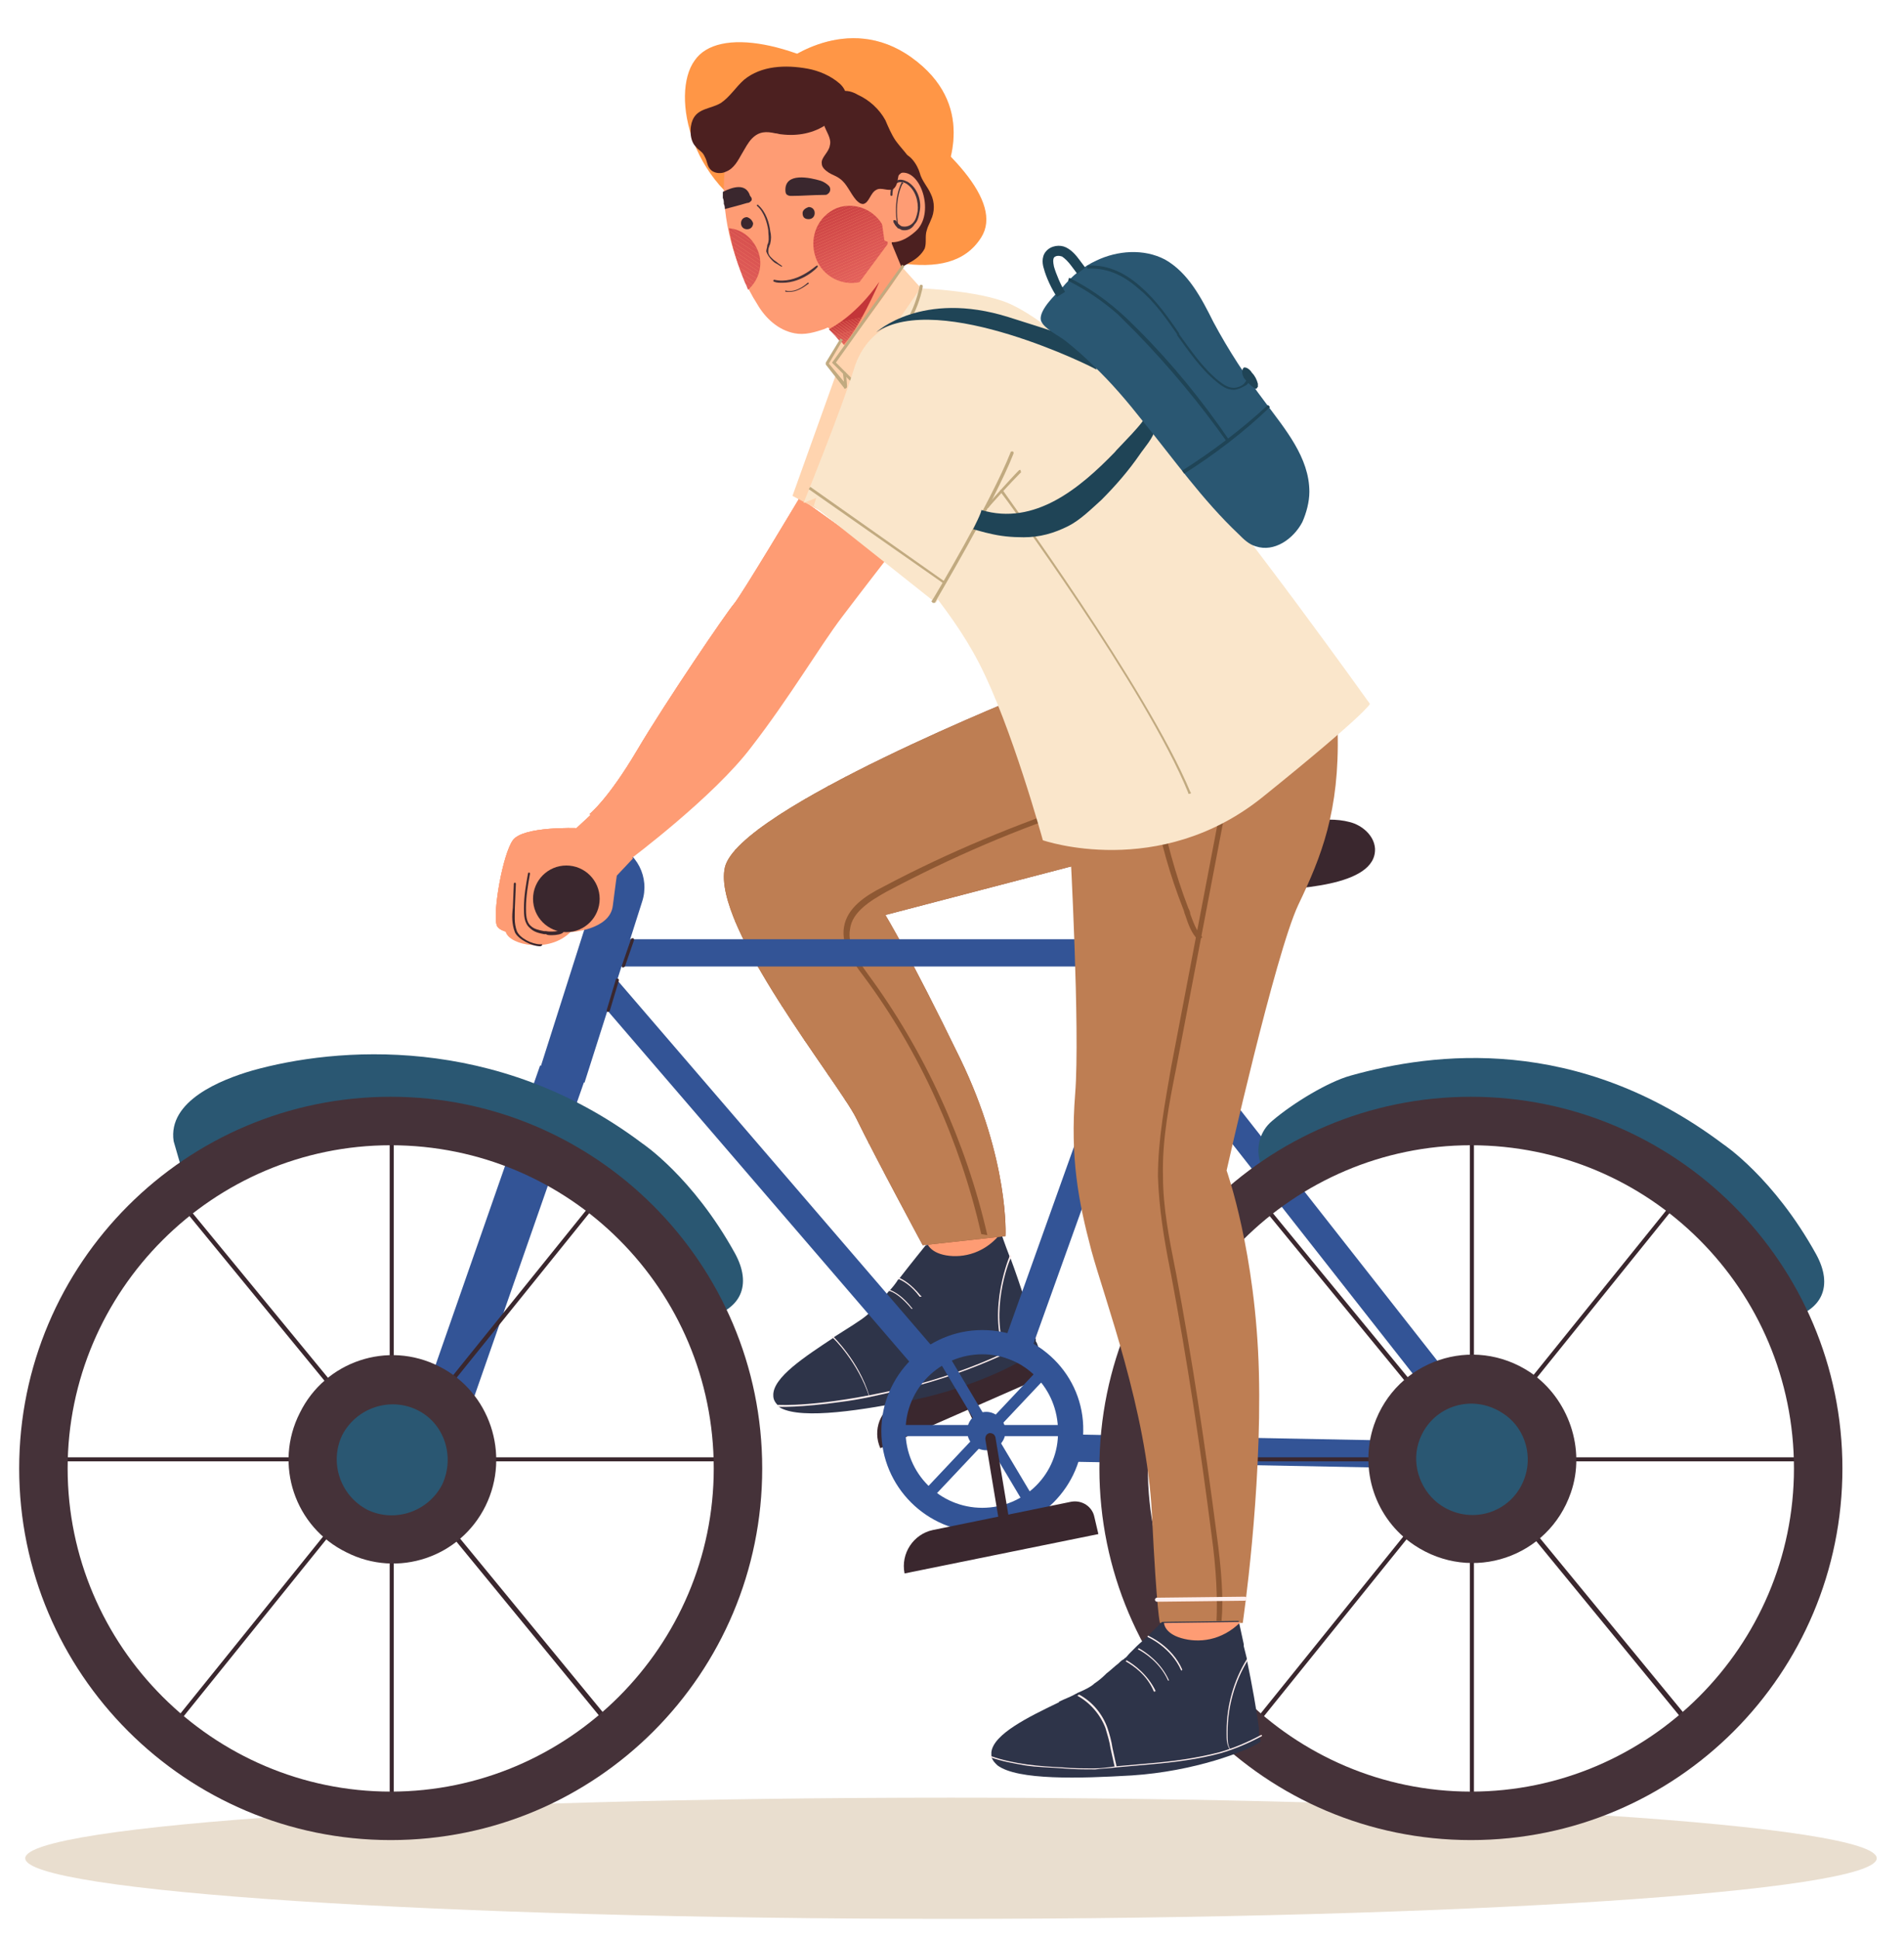 <?xml version="1.0" encoding="utf-8"?>
<!-- Generator: Adobe Illustrator 24.2.3, SVG Export Plug-In . SVG Version: 6.00 Build 0)  -->
<svg version="1.1" id="圖層_2" xmlns="http://www.w3.org/2000/svg" xmlns:xlink="http://www.w3.org/1999/xlink" x="0px" y="0px"
	 viewBox="0 0 188.6 192" style="enable-background:new 0 0 188.6 192;" xml:space="preserve">
<style type="text/css">
	.st0{fill:#E9DECF;}
	.st1{fill:#3A272E;}
	.st2{fill:#2E3449;}
	.st3{fill:#FE9C74;}
	.st4{fill:#FFEFEE;}
	.st5{clip-path:url(#SVGID_2_);fill:#B0602A;}
	.st6{clip-path:url(#SVGID_2_);fill:#AF5F2A;}
	.st7{clip-path:url(#SVGID_2_);fill:#AE5F2B;}
	.st8{clip-path:url(#SVGID_2_);fill:#AD5E2B;}
	.st9{clip-path:url(#SVGID_2_);fill:#AC5E2C;}
	.st10{clip-path:url(#SVGID_2_);fill:#AB5D2C;}
	.st11{clip-path:url(#SVGID_2_);fill:#AA5D2D;}
	.st12{clip-path:url(#SVGID_2_);fill:#A95C2D;}
	.st13{clip-path:url(#SVGID_2_);fill:#A85C2E;}
	.st14{clip-path:url(#SVGID_2_);fill:#A75B2E;}
	.st15{clip-path:url(#SVGID_2_);fill:#A65A2F;}
	.st16{clip-path:url(#SVGID_2_);fill:#A55A2F;}
	.st17{clip-path:url(#SVGID_2_);fill:#A45930;}
	.st18{clip-path:url(#SVGID_2_);fill:#A25930;}
	.st19{clip-path:url(#SVGID_2_);fill:#A15831;}
	.st20{clip-path:url(#SVGID_2_);fill:#A05831;}
	.st21{clip-path:url(#SVGID_2_);fill:#9F5732;}
	.st22{clip-path:url(#SVGID_2_);fill:#9E5632;}
	.st23{clip-path:url(#SVGID_2_);fill:#9D5633;}
	.st24{clip-path:url(#SVGID_2_);fill:#9C5533;}
	.st25{clip-path:url(#SVGID_2_);fill:#9B5534;}
	.st26{clip-path:url(#SVGID_2_);fill:#9A5434;}
	.st27{clip-path:url(#SVGID_2_);fill:#995435;}
	.st28{clip-path:url(#SVGID_2_);fill:#985335;}
	.st29{clip-path:url(#SVGID_2_);fill:#975336;}
	.st30{clip-path:url(#SVGID_2_);fill:#965236;}
	.st31{fill:#BE7E53;}
	.st32{fill:#8E5833;}
	.st33{fill:#335496;}
	.st34{fill:#2A5772;}
	.st35{fill:#453239;}
	.st36{fill:#FF9646;}
	.st37{opacity:0.36;}
	.st38{fill:#4C2020;}
	.st39{clip-path:url(#SVGID_4_);fill:#E76761;}
	.st40{clip-path:url(#SVGID_4_);fill:#E76760;}
	.st41{clip-path:url(#SVGID_4_);fill:#E6665F;}
	.st42{clip-path:url(#SVGID_4_);fill:#E6655F;}
	.st43{clip-path:url(#SVGID_4_);fill:#E5645E;}
	.st44{clip-path:url(#SVGID_4_);fill:#E4635D;}
	.st45{clip-path:url(#SVGID_4_);fill:#E4625D;}
	.st46{clip-path:url(#SVGID_4_);fill:#E3615C;}
	.st47{clip-path:url(#SVGID_4_);fill:#E2615B;}
	.st48{clip-path:url(#SVGID_4_);fill:#E2605A;}
	.st49{clip-path:url(#SVGID_4_);fill:#E15F5A;}
	.st50{clip-path:url(#SVGID_4_);fill:#E05E59;}
	.st51{clip-path:url(#SVGID_4_);fill:#DF5D58;}
	.st52{clip-path:url(#SVGID_4_);fill:#DF5C57;}
	.st53{clip-path:url(#SVGID_4_);fill:#DE5B56;}
	.st54{clip-path:url(#SVGID_4_);fill:#DD5955;}
	.st55{clip-path:url(#SVGID_4_);fill:#DC5855;}
	.st56{clip-path:url(#SVGID_4_);fill:#DC5754;}
	.st57{clip-path:url(#SVGID_4_);fill:#DB5653;}
	.st58{clip-path:url(#SVGID_4_);fill:#DA5552;}
	.st59{clip-path:url(#SVGID_4_);fill:#D95451;}
	.st60{clip-path:url(#SVGID_4_);fill:#D85350;}
	.st61{clip-path:url(#SVGID_4_);fill:#D7514F;}
	.st62{clip-path:url(#SVGID_4_);fill:#D7504E;}
	.st63{clip-path:url(#SVGID_4_);fill:#D64F4D;}
	.st64{clip-path:url(#SVGID_4_);fill:#D54E4C;}
	.st65{clip-path:url(#SVGID_4_);fill:#D44D4B;}
	.st66{clip-path:url(#SVGID_4_);fill:#D34B4A;}
	.st67{clip-path:url(#SVGID_4_);fill:#D24A49;}
	.st68{clip-path:url(#SVGID_4_);fill:#D14948;}
	.st69{clip-path:url(#SVGID_4_);fill:#D04747;}
	.st70{clip-path:url(#SVGID_4_);fill:#CF4646;}
	.st71{clip-path:url(#SVGID_4_);fill:#CE4545;}
	.st72{clip-path:url(#SVGID_4_);fill:#CD4344;}
	.st73{clip-path:url(#SVGID_4_);fill:#CC4242;}
	.st74{clip-path:url(#SVGID_4_);fill:#CB4141;}
	.st75{clip-path:url(#SVGID_4_);fill:#CA3F40;}
	.st76{clip-path:url(#SVGID_4_);fill:#C93E3F;}
	.st77{clip-path:url(#SVGID_4_);fill:#C83C3E;}
	.st78{clip-path:url(#SVGID_4_);fill:#C73B3D;}
	.st79{clip-path:url(#SVGID_4_);fill:#C6393C;}
	.st80{clip-path:url(#SVGID_4_);fill:#C5383A;}
	.st81{clip-path:url(#SVGID_6_);fill:#E3615C;}
	.st82{clip-path:url(#SVGID_6_);fill:#E2615B;}
	.st83{clip-path:url(#SVGID_6_);fill:#E2605A;}
	.st84{clip-path:url(#SVGID_6_);fill:#E15F5A;}
	.st85{clip-path:url(#SVGID_6_);fill:#E05E59;}
	.st86{clip-path:url(#SVGID_6_);fill:#DF5D58;}
	.st87{clip-path:url(#SVGID_6_);fill:#DF5C57;}
	.st88{clip-path:url(#SVGID_6_);fill:#DE5B56;}
	.st89{clip-path:url(#SVGID_6_);fill:#DD5955;}
	.st90{clip-path:url(#SVGID_6_);fill:#DC5855;}
	.st91{clip-path:url(#SVGID_6_);fill:#DC5754;}
	.st92{clip-path:url(#SVGID_6_);fill:#DB5653;}
	.st93{clip-path:url(#SVGID_6_);fill:#DA5552;}
	.st94{clip-path:url(#SVGID_6_);fill:#D95451;}
	.st95{clip-path:url(#SVGID_6_);fill:#D85350;}
	.st96{clip-path:url(#SVGID_6_);fill:#D7514F;}
	.st97{clip-path:url(#SVGID_6_);fill:#D7504E;}
	.st98{clip-path:url(#SVGID_6_);fill:#D64F4D;}
	.st99{clip-path:url(#SVGID_6_);fill:#D54E4C;}
	.st100{clip-path:url(#SVGID_6_);fill:#D44D4B;}
	.st101{clip-path:url(#SVGID_6_);fill:#D34B4A;}
	.st102{clip-path:url(#SVGID_6_);fill:#D24A49;}
	.st103{clip-path:url(#SVGID_8_);fill:#E76761;}
	.st104{clip-path:url(#SVGID_8_);fill:#E76760;}
	.st105{clip-path:url(#SVGID_8_);fill:#E6665F;}
	.st106{clip-path:url(#SVGID_8_);fill:#E6655F;}
	.st107{clip-path:url(#SVGID_8_);fill:#E5645E;}
	.st108{clip-path:url(#SVGID_8_);fill:#E4635D;}
	.st109{clip-path:url(#SVGID_8_);fill:#E4625D;}
	.st110{clip-path:url(#SVGID_8_);fill:#E3615C;}
	.st111{clip-path:url(#SVGID_8_);fill:#E2615B;}
	.st112{clip-path:url(#SVGID_8_);fill:#E2605A;}
	.st113{clip-path:url(#SVGID_8_);fill:#E15F5A;}
	.st114{clip-path:url(#SVGID_8_);fill:#E05E59;}
	.st115{clip-path:url(#SVGID_8_);fill:#DF5D58;}
	.st116{clip-path:url(#SVGID_8_);fill:#DF5C57;}
	.st117{clip-path:url(#SVGID_8_);fill:#DE5B56;}
	.st118{clip-path:url(#SVGID_8_);fill:#DD5955;}
	.st119{clip-path:url(#SVGID_8_);fill:#DC5855;}
	.st120{clip-path:url(#SVGID_8_);fill:#DC5754;}
	.st121{clip-path:url(#SVGID_8_);fill:#DB5653;}
	.st122{clip-path:url(#SVGID_8_);fill:#DA5552;}
	.st123{clip-path:url(#SVGID_8_);fill:#D95451;}
	.st124{clip-path:url(#SVGID_8_);fill:#D85350;}
	.st125{clip-path:url(#SVGID_8_);fill:#D7514F;}
	.st126{clip-path:url(#SVGID_8_);fill:#D7504E;}
	.st127{clip-path:url(#SVGID_8_);fill:#D64F4D;}
	.st128{clip-path:url(#SVGID_8_);fill:#D54E4C;}
	.st129{clip-path:url(#SVGID_8_);fill:#D44D4B;}
	.st130{clip-path:url(#SVGID_8_);fill:#D34B4A;}
	.st131{clip-path:url(#SVGID_8_);fill:#D24A49;}
	.st132{clip-path:url(#SVGID_8_);fill:#D14948;}
	.st133{clip-path:url(#SVGID_8_);fill:#D04747;}
	.st134{clip-path:url(#SVGID_8_);fill:#CF4646;}
	.st135{clip-path:url(#SVGID_8_);fill:#CE4545;}
	.st136{clip-path:url(#SVGID_8_);fill:#CD4344;}
	.st137{clip-path:url(#SVGID_8_);fill:#CC4242;}
	.st138{clip-path:url(#SVGID_8_);fill:#CB4141;}
	.st139{clip-path:url(#SVGID_8_);fill:#CA3F40;}
	.st140{clip-path:url(#SVGID_8_);fill:#C93E3F;}
	.st141{clip-path:url(#SVGID_8_);fill:#C83C3E;}
	.st142{clip-path:url(#SVGID_8_);fill:#C73B3D;}
	.st143{clip-path:url(#SVGID_8_);fill:#C6393C;}
	.st144{clip-path:url(#SVGID_8_);fill:#C5383A;}
	.st145{clip-path:url(#SVGID_8_);fill:#C43639;}
	.st146{clip-path:url(#SVGID_8_);fill:#C33538;}
	.st147{fill:#FFD4AF;}
	.st148{fill:#C1AA80;}
	.st149{fill:#FAE6CB;}
	.st150{fill:#1F4456;}
</style>
<g>
	<path class="st0" d="M94.2,178c-50.7,0-91.7,2.7-91.7,6c0,3.3,41.1,6,91.7,6c50.7,0,91.7-2.7,91.7-6
		C185.9,180.7,144.8,178,94.2,178"/>
</g>
<g>
	<g>
		<g>
			<g>
				<path class="st1" d="M104.5,135.8l-17.3,7.6l0,0c-0.8-1.8,0-3.9,1.8-4.6l12.3-5.4c0.9-0.4,2.1,0,2.5,1L104.5,135.8z"/>
			</g>
			<g>
				<path class="st1" d="M97.8,143.1c-0.2,0-0.4-0.1-0.4-0.3l-1.9-4c-0.1-0.2,0-0.5,0.2-0.6c0.2-0.1,0.5,0,0.6,0.2l1.9,4
					c0.1,0.2,0,0.5-0.2,0.6C98,143.1,97.9,143.1,97.8,143.1z"/>
			</g>
		</g>
		<g>
			<g>
				<g>
					<path class="st2" d="M102.8,133.6c-1.1,1.1-6.1,3.7-12.2,5c-5,1-11.1,2-13.3,0.8l0,0c-0.1-0.1-0.2-0.1-0.2-0.2
						c-0.3-0.3-0.5-0.6-0.5-1c-0.1-1.8,3.2-3.9,5.9-5.7c0,0,0.1-0.1,0.1-0.1l0,0c1.4-0.9,2.6-1.6,3.3-2.2c0.3-0.3,0.6-0.6,1-1
						c0,0,0.1-0.1,0.1-0.1c0.3-0.4,0.7-0.8,1-1.2c0,0,0.1-0.1,0.1-0.1c0.3-0.3,0.6-0.7,0.8-1c0-0.1,0.1-0.1,0.1-0.1
						c1.4-1.8,2.7-3.4,2.7-3.4l7.5-1.1c0,0,0.3,0.9,0.8,2.2c0,0.1,0,0.1,0.1,0.2c0.9,2.4,2.1,6.1,2.5,8c0,0.1,0,0.1,0,0.2
						C102.8,133.1,102.9,133.5,102.8,133.6z"/>
				</g>
				<g>
					<path class="st3" d="M91.8,123c0,0,0.2,1,1.9,1.3s4-0.2,5.6-2.4L91.8,123z"/>
				</g>
				<g>
					<path class="st4" d="M83.4,138.8c-4.2,0.6-6.3,0.5-6.3,0.5c0,0-0.1,0-0.1-0.1c0,0,0-0.1,0.1-0.1c0,0,3.9,0.3,12.1-1.6
						c8.1-1.9,13.4-5.2,13.5-5.2c0,0,0.1,0,0.1,0c0,0,0,0.1,0,0.1c-0.1,0-5.4,3.3-13.5,5.2C86.9,138.2,85,138.6,83.4,138.8z"/>
				</g>
				<g>
					<path class="st4" d="M99.6,133.9C99.6,134,99.6,134,99.6,133.9c0,0.1,0,0.1,0,0.2l0,0c0,0-0.1,0-0.1-0.1c0,0,0,0,0,0
						c-1.7-4.4,0.5-9.7,0.6-9.8c0,0,0,0,0,0c0,0.1,0,0.1,0.1,0.2C99.8,125.1,98.1,129.9,99.6,133.9z"/>
				</g>
				<g>
					<path class="st4" d="M86.1,138.3C86.1,138.3,86,138.3,86.1,138.3c-1.1-3.4-3.6-5.9-3.7-5.9c0,0,0-0.1,0-0.1c0,0,0.1,0,0.1,0
						c0,0,2.6,2.5,3.6,5.9C86.2,138.3,86.2,138.3,86.1,138.3C86.1,138.3,86.1,138.3,86.1,138.3z"/>
				</g>
				<g>
					<path class="st4" d="M89.4,130.9C89.4,131,89.3,131,89.4,130.9c-0.1,0-0.1,0-0.1,0c-1.1-1.4-1.9-1.8-2.4-1.9
						c0,0,0.1-0.1,0.1-0.1c0.5,0.1,1.4,0.6,2.4,1.9C89.4,130.9,89.4,130.9,89.4,130.9z"/>
				</g>
				<g>
					<path class="st4" d="M90.4,129.6C90.4,129.6,90.3,129.6,90.4,129.6c-0.1,0-0.1,0-0.1,0c-1-1.2-1.8-1.7-2.3-1.8
						c0,0,0.1-0.1,0.1-0.1c0.5,0.2,1.3,0.6,2.3,1.9C90.4,129.5,90.4,129.6,90.4,129.6z"/>
				</g>
				<g>
					<path class="st4" d="M91.2,128.4C91.2,128.4,91.2,128.4,91.2,128.4c-0.1,0-0.1,0-0.1,0c-0.9-1.2-1.7-1.6-2.2-1.8
						c0-0.1,0.1-0.1,0.1-0.1c0.5,0.2,1.3,0.7,2.2,1.8C91.3,128.3,91.3,128.4,91.2,128.4z"/>
				</g>
			</g>
			<g>
				<g>
					<g>
						<g>
							<defs>
								<path id="SVGID_1_" d="M102.3,68.5c0,0-29.2,11.6-30.5,17.4c-1.3,5.8,11.2,21.2,13,24.8c1.8,3.7,6.6,12.6,6.6,12.6l8.2-0.9
									c0,0,0.4-7.5-4.5-17.6c-4.9-10.1-7.4-14.2-7.4-14.2l22.2-5.8L102.3,68.5z"/>
							</defs>
							<clipPath id="SVGID_2_">
								<use xlink:href="#SVGID_1_"  style="overflow:visible;"/>
							</clipPath>
							<rect x="70.5" y="68.5" class="st5" width="1.2" height="54.8"/>
							<rect x="71.7" y="68.5" class="st5" width="0.6" height="54.8"/>
							<rect x="72.3" y="68.5" class="st6" width="0.6" height="54.8"/>
							<rect x="72.8" y="68.5" class="st7" width="0.6" height="54.8"/>
							<rect x="73.4" y="68.5" class="st8" width="0.6" height="54.8"/>
							<rect x="74" y="68.5" class="st9" width="0.6" height="54.8"/>
							<rect x="74.6" y="68.5" class="st10" width="0.6" height="54.8"/>
							<rect x="75.1" y="68.5" class="st11" width="0.6" height="54.8"/>
							<rect x="75.7" y="68.5" class="st12" width="0.6" height="54.8"/>
							<rect x="76.3" y="68.5" class="st13" width="0.6" height="54.8"/>
							<rect x="76.9" y="68.5" class="st14" width="0.6" height="54.8"/>
							<rect x="77.4" y="68.5" class="st15" width="0.6" height="54.8"/>
							<rect x="78" y="68.5" class="st16" width="0.6" height="54.8"/>
							<rect x="78.6" y="68.5" class="st17" width="0.6" height="54.8"/>
							<rect x="79.2" y="68.5" class="st18" width="0.6" height="54.8"/>
							<rect x="79.7" y="68.5" class="st19" width="0.6" height="54.8"/>
							<rect x="80.3" y="68.5" class="st20" width="0.6" height="54.8"/>
							<rect x="80.9" y="68.5" class="st21" width="0.6" height="54.8"/>
							<rect x="81.5" y="68.5" class="st22" width="0.6" height="54.8"/>
							<rect x="82" y="68.5" class="st23" width="0.6" height="54.8"/>
							<rect x="82.6" y="68.5" class="st24" width="0.6" height="54.8"/>
							<rect x="83.2" y="68.5" class="st25" width="0.6" height="54.8"/>
							<rect x="83.7" y="68.5" class="st26" width="0.6" height="54.8"/>
							<rect x="84.3" y="68.5" class="st27" width="0.6" height="54.8"/>
							<rect x="84.9" y="68.5" class="st28" width="0.6" height="54.8"/>
							<rect x="85.5" y="68.5" class="st29" width="0.6" height="54.8"/>
							<rect x="86" y="68.5" class="st30" width="0.6" height="54.8"/>
							<rect x="86.6" y="68.5" class="st30" width="23.2" height="54.8"/>
						</g>
					</g>
					<g>
						<path class="st31" d="M102.3,68.5c0,0-29.2,11.6-30.5,17.4c-1.3,5.8,11.2,21.2,13,24.8c1.8,3.7,6.6,12.6,6.6,12.6l8.2-0.9
							c0,0,0.4-7.5-4.5-17.6c-4.9-10.1-7.4-14.2-7.4-14.2l22.2-5.8L102.3,68.5z"/>
					</g>
				</g>
				<g>
					<path class="st32" d="M97.2,122.2c-2.1-9.2-6.1-18.1-11.7-25.6c-1-1.3-2.2-3-1.9-4.8c0.3-1.9,2.1-3.1,3.9-4
						c6.4-3.4,13.2-6.2,20.1-8.5l0.2,0.5c-6.9,2.2-13.6,5.1-20,8.5c-1.6,0.9-3.4,2-3.6,3.7c-0.3,1.6,0.8,3.1,1.8,4.5
						c5.6,7.6,9.7,16.6,11.8,25.8L97.2,122.2z"/>
				</g>
			</g>
		</g>
	</g>
	<g>
		<g>
			<g>
				<path class="st33" d="M114.3,99l33.3,42.4c0.5,0.6,0.4,1.4-0.2,1.9h0c-0.6,0.5-1.4,0.4-1.9-0.2l-33.3-42.4L114.3,99z"/>
			</g>
			<g>
				<path class="st1" d="M113.3,102.4C113.3,102.4,113.3,102.4,113.3,102.4c-0.1,0-0.1-0.1-0.1-0.2l1.2-3.1c0-0.1,0.1-0.1,0.2-0.1
					c0.1,0,0.1,0.1,0.1,0.2l-1.2,3.1C113.4,102.4,113.4,102.4,113.3,102.4z"/>
			</g>
		</g>
		<g>
			
				<rect x="105.2" y="142.4" transform="matrix(1 1.913568e-02 -1.913568e-02 1 2.775 -2.397)" class="st33" width="42.9" height="2.7"/>
		</g>
		<g>
			<polygon class="st33" points="99,134.2 116.3,85.8 118.9,87 101.6,135.2 			"/>
		</g>
		<g>
			<path class="st33" d="M57.9,107.2l-4.4-1.4l7.1-22.3h0c2.5,0.8,3.8,3.4,3,5.8L57.9,107.2z"/>
		</g>
		<g>
			<path class="st33" d="M40.9,148.6L40.9,148.6c-1.2-0.4-1.8-1.7-1.4-3l14-40.1l4.4,1.5l-14,40.1C43.5,148.4,42.2,149,40.9,148.6z"
				/>
		</g>
		<g>
			<g>
				<path class="st34" d="M18.3,116.8l-1.1-3.8c-0.6-4,4.7-6.1,7.8-7c8.2-2.3,24.1-3.7,38.6,7.2c0,0,5,3.3,9.2,10.9
					c1.7,3.1,0.7,5.7-3.2,6.5h0c0,0-9.3-15.1-22-18.3C33.4,108.8,18.3,116.8,18.3,116.8z"/>
			</g>
			<g>
				<g>
					<rect x="38.6" y="111.1" class="st1" width="0.4" height="67.2"/>
				</g>
				<g>
					<rect x="5" y="144.3" class="st1" width="67.7" height="0.4"/>
				</g>
				<g>
					<polygon class="st1" points="17.5,170.8 17.2,170.5 59.7,117.8 60,118.1 					"/>
				</g>
				<g>
					<polygon class="st1" points="60.1,170.8 17.2,118.5 17.5,118.2 60.5,170.5 					"/>
				</g>
				<g>
					<path class="st35" d="M48.1,149.1c-2.5,5.1-8.7,7.2-13.8,4.6c-5.1-2.5-7.2-8.7-4.6-13.8c2.5-5.1,8.7-7.2,13.8-4.6
						C48.5,137.8,50.6,144,48.1,149.1z"/>
				</g>
				<g>
					<path class="st34" d="M43.8,147c-1.4,2.7-4.7,3.8-7.4,2.5c-2.7-1.4-3.8-4.7-2.5-7.4c1.4-2.7,4.7-3.8,7.4-2.5
						C44,140.9,45.1,144.2,43.8,147z"/>
				</g>
				<g>
					<path class="st35" d="M38.7,182.2c-20.3,0-36.8-16.5-36.8-36.8s16.5-36.8,36.8-36.8s36.8,16.5,36.8,36.8S59.1,182.2,38.7,182.2
						z M38.7,113.4c-17.6,0-32,14.4-32,32c0,17.6,14.4,32,32,32c17.6,0,32-14.4,32-32C70.7,127.7,56.4,113.4,38.7,113.4z"/>
				</g>
			</g>
		</g>
		<g>
			<g>
				<path class="st34" d="M125.3,116.8l-0.5-1.8c-0.4-1.4,0-3,1.2-4c2.1-1.8,5.6-3.9,7.8-4.5c8.2-2.3,22.4-4.1,36.9,6.8
					c0,0,5,3.3,9.2,10.9c1.7,3.1,0.7,5.7-3.2,6.5l0,0c0,0-9.3-15.1-22-18.3C140.4,108.8,125.3,116.8,125.3,116.8z"/>
			</g>
			<g>
				<g>
					<rect x="145.6" y="111.1" class="st1" width="0.4" height="67.2"/>
				</g>
				<g>
					<rect x="112" y="144.3" class="st1" width="67.7" height="0.4"/>
				</g>
				<g>
					<polygon class="st1" points="124.5,170.8 124.2,170.5 166.7,117.8 167,118.1 					"/>
				</g>
				<g>
					<polygon class="st1" points="167.1,170.8 124.2,118.5 124.5,118.2 167.5,170.5 					"/>
				</g>
				<g>
					<path class="st35" d="M155.6,147.8c-2.2,6.4-9.8,9-15.5,5.2c-3.9-2.6-5.5-7.5-4-11.9c2.2-6.4,9.8-9,15.5-5.2
						C155.4,138.5,157.1,143.5,155.6,147.8z"/>
				</g>
				<g>
					<path class="st34" d="M151.1,146.1c-1.1,3.6-5.2,5-8.3,3c-2-1.3-3-3.9-2.3-6.2c1.1-3.6,5.2-5,8.3-3
						C150.9,141.2,151.8,143.8,151.1,146.1z"/>
				</g>
				<g>
					<path class="st35" d="M145.7,182.2c-20.3,0-36.8-16.5-36.8-36.8s16.5-36.8,36.8-36.8s36.8,16.5,36.8,36.8
						S166.1,182.2,145.7,182.2z M145.7,113.4c-17.6,0-32,14.4-32,32c0,17.6,14.4,32,32,32s32-14.4,32-32
						C177.7,127.7,163.4,113.4,145.7,113.4z"/>
				</g>
			</g>
		</g>
		<g>
			<path class="st33" d="M99.6,141.7c0,1.1-0.9,1.9-1.9,1.9c-1.1,0-1.9-0.9-1.9-1.9c0-1.1,0.9-1.9,1.9-1.9
				C98.7,139.8,99.6,140.7,99.6,141.7z"/>
		</g>
		<g>
			<g>
				<g>
					<path class="st33" d="M97.3,131.7c-5.5,0-10,4.5-10,10c0,5.5,4.5,10,10,10c5.5,0,10-4.5,10-10
						C107.4,136.2,102.9,131.7,97.3,131.7z M97.3,149.3c-4.2,0-7.6-3.4-7.6-7.6c0-4.2,3.4-7.6,7.6-7.6c4.2,0,7.5,3.4,7.5,7.6
						C104.9,145.9,101.5,149.3,97.3,149.3z"/>
				</g>
				<g>
					
						<rect x="97.3" y="132.9" transform="matrix(0.859 -0.512 0.512 0.859 -58.782 70.12)" class="st33" width="1.1" height="17.6"/>
				</g>
				<g>
					
						<rect x="88.4" y="141.6" transform="matrix(0.686 -0.728 0.728 0.686 -72.885 115.55)" class="st33" width="17.8" height="1.1"/>
				</g>
				<g>
					<rect x="88.7" y="141.1" class="st33" width="17.9" height="1.1"/>
				</g>
			</g>
		</g>
		<g>
			<g>
				<path class="st1" d="M108.8,151.9l-19.2,3.9l0,0c-0.4-2,0.9-3.9,2.8-4.3l13.7-2.8c1.1-0.2,2.1,0.5,2.3,1.5L108.8,151.9z"/>
			</g>
			<g>
				<path class="st1" d="M99.6,151.9c-0.2,0-0.5-0.2-0.5-0.4l-1.5-9c0-0.3,0.1-0.5,0.4-0.6c0.3,0,0.5,0.1,0.6,0.4l1.5,9
					C100.1,151.6,99.9,151.9,99.6,151.9C99.6,151.9,99.6,151.9,99.6,151.9z"/>
			</g>
		</g>
		<g>
			<g>
				
					<rect x="51.7" y="114.6" transform="matrix(0.652 0.758 -0.758 0.652 114.249 -16.913)" class="st33" width="47.7" height="2.7"/>
			</g>
			<g>
				<path class="st1" d="M60.2,100.2C60.2,100.2,60.2,100.2,60.2,100.2c-0.1,0-0.1-0.1-0.1-0.2l0.9-3c0-0.1,0.1-0.1,0.2-0.1
					c0.1,0,0.1,0.1,0.1,0.2l-0.9,3C60.3,100.2,60.2,100.2,60.2,100.2z"/>
			</g>
		</g>
		<g>
			<g>
				<rect x="60.9" y="93" class="st33" width="53.1" height="2.7"/>
			</g>
			<g>
				<path class="st1" d="M61.7,95.8C61.7,95.8,61.7,95.8,61.7,95.8c-0.1,0-0.1-0.1-0.1-0.2l0.9-2.6c0-0.1,0.1-0.1,0.2-0.1
					c0.1,0,0.1,0.1,0.1,0.2l-0.9,2.6C61.8,95.8,61.7,95.8,61.7,95.8z"/>
			</g>
			<g>
				<path class="st1" d="M112.6,95.9C112.6,95.9,112.6,95.9,112.6,95.9c-0.1,0-0.1-0.1-0.1-0.2l1-2.8c0-0.1,0.1-0.1,0.2-0.1
					c0.1,0,0.1,0.1,0.1,0.2l-1,2.8C112.7,95.9,112.7,95.9,112.6,95.9z"/>
			</g>
		</g>
	</g>
	<g>
		<g>
			<g>
				<path class="st1" d="M115.8,88.6c1,0.1,2,0,2.6,0c2.3-0.1,4.6-0.3,6.8-0.4c2.5-0.2,11.2-0.3,11-4.2c-0.1-1.3-1.3-2.3-2.5-2.6
					c-2.6-0.7-5.8,0.3-8.3,0.7c-3.8,0.7-7.5,1.7-11.3,2.5c-0.6,0.1-1.3,0.3-1.8,0.7C109.9,87.4,114.5,88.5,115.8,88.6z"/>
			</g>
			<g>
				<g>
					<g>
						<path class="st31" d="M106,83.8c0,0,1,18.2,0.5,24.5c-0.5,6.3,0.3,10.6,1.6,15.5c1.3,4.8,5.5,15.9,6,26.1
							c0.5,10.1,0.8,10.8,0.8,10.8s6.4,0,8.2,0c0,0,1.9-12.9,1.6-24.8c-0.3-11.9-3.2-20-3.2-20s4.8-21.4,7.1-26.3
							c2.3-4.8,4.1-9.3,3.9-17.2L106,83.8z"/>
					</g>
					<g>
						<path class="st32" d="M121,160.5l-0.5,0c0.1-2.2,0-5-0.5-8.6c-1.1-8.6-2.4-17.2-4-25.7l-0.1-0.5c-0.6-3-1.1-6.1-1.2-9.2
							c0-3.7,0.7-7.3,1.3-10.8l5.5-28.8l0.5,0.1l-5.5,28.8c-0.7,3.5-1.4,7.1-1.3,10.7c0,3,0.6,6.1,1.2,9.1l0.1,0.5
							c1.6,8.5,2.9,17.2,4,25.7C121,155.4,121.2,158.3,121,160.5z"/>
					</g>
					<g>
						<path class="st32" d="M118.7,93.1c-0.7-0.7-1-1.6-1.3-2.5c-0.1-0.2-0.1-0.4-0.2-0.6c-1.3-3.3-2.3-6.8-2.9-10.3l0.5-0.1
							c0.7,3.5,1.6,6.9,2.9,10.3c0.1,0.2,0.2,0.4,0.2,0.6c0.3,0.8,0.6,1.7,1.2,2.3L118.7,93.1z"/>
					</g>
					<g>
						<path class="st4" d="M114.6,158.6c-0.1,0-0.2-0.1-0.2-0.2s0.1-0.2,0.2-0.2l8.7-0.1c0,0,0,0,0,0c0.1,0,0.2,0.1,0.2,0.2
							s-0.1,0.2-0.2,0.2L114.6,158.6C114.6,158.6,114.6,158.6,114.6,158.6z"/>
					</g>
				</g>
				<g>
					<g>
						<path class="st2" d="M124.8,172.5c-1.3,0.9-6.5,2.9-12.7,3.3c-5.1,0.3-11.3,0.5-13.3-1l0,0c-0.1-0.1-0.1-0.1-0.2-0.2
							c-0.2-0.2-0.3-0.4-0.4-0.6c0-0.1,0-0.1,0-0.2c0-0.1,0-0.2,0-0.3c0.2-1.8,3.7-3.5,6.6-4.9c0,0,0.1,0,0.1-0.1l0,0
							c0.6-0.3,1.2-0.5,1.7-0.8c0.1,0,0.1-0.1,0.2-0.1c0.7-0.3,1.3-0.6,1.6-0.9c0.3-0.2,0.7-0.5,1.1-0.9c0,0,0.1-0.1,0.1-0.1
							c0.4-0.3,0.8-0.7,1.2-1c0,0,0.1-0.1,0.1-0.1c0.1-0.1,0.2-0.2,0.4-0.3c0,0,0.1-0.1,0.1-0.1c0.2-0.1,0.3-0.3,0.5-0.5
							c0,0,0.1-0.1,0.1-0.1c0.2-0.2,0.3-0.3,0.5-0.5c0,0,0.1-0.1,0.1-0.1c0.3-0.3,0.7-0.6,1-0.9c0,0,0.1-0.1,0.1-0.1
							c0.8-0.8,1.4-1.4,1.4-1.4l7.6-0.1c0,0,0.2,0.9,0.5,2.3c0,0.1,0,0.1,0,0.2c0.1,0.4,0.2,0.8,0.3,1.2c0,0,0,0.1,0,0.1
							c0.5,2.4,1,5.2,1.2,6.8c0,0.1,0,0.1,0,0.2c0,0.1,0,0.2,0,0.3c0,0.1,0,0.1,0,0.2C124.9,172.3,124.9,172.5,124.8,172.5z"/>
					</g>
					<g>
						<path class="st3" d="M115.3,160.7c0,0,0,1,1.7,1.5c1.7,0.5,4,0.3,5.9-1.6L115.3,160.7z"/>
					</g>
					<g>
						<path class="st4" d="M101.5,174.8c-1.1-0.2-2.3-0.4-3.4-0.8c0,0-0.1-0.1,0-0.1c0,0,0.1-0.1,0.1,0c2.3,0.8,4.8,1,7,1.1
							c1,0.1,2.1,0.1,3.2,0.1c0.7,0,1.4-0.1,2.1-0.2l3.4-0.3c2.3-0.2,4.6-0.5,6.9-1.1c1.4-0.4,2.8-1,4.1-1.7c0,0,0.1,0,0.1,0
							c0,0,0,0.1,0,0.1c-1.3,0.7-2.7,1.3-4.1,1.7c-2.2,0.6-4.6,0.9-6.9,1.1l-3.4,0.3c-0.7,0.1-1.4,0.1-2.1,0.2c-1.1,0-2.2,0-3.2-0.1
							C104,175,102.8,175,101.5,174.8z"/>
					</g>
					<g>
						<path class="st4" d="M110.6,174.9C110.6,174.9,110.5,175,110.6,174.9C110.5,175,110.5,175,110.6,174.9c-0.1,0.1-0.1,0.1-0.2,0
							l0,0l-0.4-1.8c-0.1-0.7-0.3-1.3-0.5-2c-0.5-1.3-1.5-2.5-2.8-3.2c0,0,0,0,0,0c0.1,0,0.1-0.1,0.2-0.1c1.3,0.7,2.3,1.9,2.8,3.3
							c0.2,0.6,0.4,1.3,0.5,2L110.6,174.9L110.6,174.9z"/>
					</g>
					<g>
						<path class="st4" d="M121.8,173.2C121.8,173.2,121.8,173.2,121.8,173.2c-0.3-0.5-0.3-1-0.3-1.5c0-0.1,0-0.2,0-0.3
							c0-2.5,0.7-5,2-7.1c0,0,0.1,0,0.1,0c0,0,0,0.1,0,0.1c-1.3,2.1-2,4.6-2,7.1c0,0.1,0,0.2,0,0.3c0,0.5,0,0.9,0.2,1.3
							C121.9,173.2,121.9,173.2,121.8,173.2C121.9,173.2,121.8,173.2,121.8,173.2z"/>
					</g>
					<g>
						<path class="st4" d="M114.4,167.5C114.3,167.5,114.3,167.5,114.4,167.5c-0.1,0-0.1,0-0.1,0c-0.7-1.7-2.1-2.6-2.8-3
							c0,0,0.1-0.1,0.1-0.1c0.7,0.4,2.1,1.4,2.9,3.1C114.4,167.4,114.4,167.4,114.4,167.5z"/>
					</g>
					<g>
						<path class="st4" d="M115.8,166.4C115.8,166.4,115.8,166.4,115.8,166.4c-0.1,0-0.1,0-0.1,0c-0.8-1.8-2.4-2.8-3-3.1
							c0,0,0.1-0.1,0.1-0.1c0.7,0.4,2.2,1.4,3,3.2C115.8,166.3,115.8,166.4,115.8,166.4z"/>
					</g>
					<g>
						<path class="st4" d="M117,165.4C117,165.4,117,165.4,117,165.4c-1-2.3-3.3-3.3-3.3-3.3c0,0-0.1-0.1,0-0.1c0,0,0.1-0.1,0.1,0
							c0,0,2.3,1,3.3,3.3C117.1,165.4,117.1,165.4,117,165.4C117,165.4,117,165.4,117,165.4z"/>
					</g>
				</g>
			</g>
		</g>
		<g>
			<g>
				<g>
					<g>
						<path class="st36" d="M77.4,6.4c0.1-0.2,6.5-5.3,12.9-0.7c6.4,4.6,3.8,10.8,2.7,13L77.4,6.4z"/>
					</g>
					<g class="st37">
						<path class="st36" d="M77.4,6.4c0.1-0.2,6.5-5.3,12.9-0.7c6.4,4.6,3.8,10.8,2.7,13L77.4,6.4z"/>
					</g>
				</g>
				<g>
					<path class="st36" d="M86.6,9.3c7.5,5.2,12.8,10.7,10.6,14.2c-3.2,5.1-11.5,2.1-20.1-1.1C68.3,19,66.4,9.3,68.8,6
						C71.1,2.6,79,4.1,86.6,9.3z"/>
				</g>
				<g>
					<g>
						<path class="st38" d="M91.1,17.1c0.2,0.8,0.8,1.4,1.1,2.1c0.4,0.8,0.4,1.8,0,2.6c-0.1,0.3-0.3,0.6-0.4,1
							c-0.2,0.6,0,1.2-0.2,1.8c-0.3,0.6-0.9,1.1-1.5,1.4c-0.5,0.3-1.1,0.7-1.8,0.7c-1.1,0-1.9-0.8-2.4-1.6c-0.5-1-0.7-2.1-0.6-3.2
							c0.1-0.5,0.2-1.1,0.3-1.6c0-0.5,0-1,0.2-1.4c0.2-0.4,0.6-0.7,1-1c0.9-0.7,1-2.1,2.1-2.6C90,14.8,90.9,16.4,91.1,17.1z"/>
					</g>
					<g>
						<g>
							<g>
								<g>
									<path class="st3" d="M88.6,19.8c0.1,1.5-0.1,3-0.3,4.4c-0.1,0.8-0.2,1.4-0.6,2.2c-1.2,2.8-3.3,5.1-6.1,6.2
										c-0.9,0.3-1.9,0.6-2.9,0.4c-1.6-0.3-2.9-1.5-3.7-2.9c-1.1-1.7-1.8-3.6-2.4-5.5c-0.6-2-0.9-4.1-0.9-6.1
										c0-1.8,0.3-3.5,1.2-5.1c0-0.1,0.1-0.2,0.1-0.3c1.1-1.8,2.9-3.2,5-3.7c2.1-0.5,4.4-0.2,6.1,1c1.9,1.2,3.2,3.3,3.8,5.6
										C88.4,17.2,88.6,18.5,88.6,19.8z"/>
								</g>
								<g>
									<g>
										<g>
											<defs>
												<path id="SVGID_3_" d="M80.8,25.5c0.7,2,2.9,3,4.8,2.3c1.9-0.7,2.8-2.9,2.1-4.9c-0.7-2-2.9-3-4.8-2.3
													C81,21.4,80.1,23.5,80.8,25.5z"/>
											</defs>
											<clipPath id="SVGID_4_">
												<use xlink:href="#SVGID_3_"  style="overflow:visible;"/>
											</clipPath>
											<polygon class="st39" points="88,28.6 88.4,28.4 88.4,28.6 											"/>
											<polygon class="st40" points="87.3,28.6 88.4,28.1 88.4,28.4 88,28.6 											"/>
											<polygon class="st41" points="86.6,28.6 88.4,27.8 88.4,28.1 87.3,28.6 											"/>
											<polygon class="st42" points="85.9,28.6 88.4,27.5 88.4,27.8 86.6,28.6 											"/>
											<polygon class="st43" points="85.3,28.6 88.4,27.2 88.4,27.5 85.9,28.6 											"/>
											<polygon class="st44" points="84.6,28.6 88.4,26.9 88.4,27.2 85.3,28.6 											"/>
											<polygon class="st45" points="83.9,28.6 88.4,26.6 88.4,26.9 84.6,28.6 											"/>
											<polygon class="st46" points="83.2,28.6 88.4,26.3 88.4,26.6 83.9,28.6 											"/>
											<polygon class="st47" points="82.5,28.6 88.4,26 88.4,26.3 83.2,28.6 											"/>
											<polygon class="st48" points="81.8,28.6 88.4,25.7 88.4,26 82.5,28.6 											"/>
											<polygon class="st49" points="81.1,28.6 88.4,25.4 88.4,25.7 81.8,28.6 											"/>
											<polygon class="st50" points="80.5,28.6 88.4,25.1 88.4,25.4 81.1,28.6 											"/>
											<polygon class="st51" points="80.1,28.5 88.4,24.8 88.4,25.1 80.5,28.6 80.1,28.6 											"/>
											<polygon class="st52" points="80.1,28.1 88.4,24.5 88.4,24.8 80.1,28.5 											"/>
											<polygon class="st53" points="80.1,27.8 88.4,24.2 88.4,24.5 80.1,28.1 											"/>
											<polygon class="st54" points="80.1,27.5 88.4,23.9 88.4,24.2 80.1,27.8 											"/>
											<polygon class="st55" points="80.1,27.2 88.4,23.6 88.4,23.9 80.1,27.5 											"/>
											<polygon class="st56" points="80.1,26.9 88.4,23.3 88.4,23.6 80.1,27.2 											"/>
											<polygon class="st57" points="80.1,26.6 88.4,23 88.4,23.3 80.1,26.9 											"/>
											<polygon class="st58" points="80.1,26.3 88.4,22.7 88.4,23 80.1,26.6 											"/>
											<polygon class="st59" points="80.1,26 88.4,22.4 88.4,22.7 80.1,26.3 											"/>
											<polygon class="st60" points="80.1,25.7 88.4,22.1 88.4,22.4 80.1,26 											"/>
											<polygon class="st61" points="80.1,25.4 88.4,21.8 88.4,22.1 80.1,25.7 											"/>
											<polygon class="st62" points="80.1,25.1 88.4,21.5 88.4,21.8 80.1,25.4 											"/>
											<polygon class="st63" points="80.1,24.8 88.4,21.2 88.4,21.5 80.1,25.1 											"/>
											<polygon class="st64" points="80.1,24.5 88.4,20.9 88.4,21.2 80.1,24.8 											"/>
											<polygon class="st65" points="80.1,24.2 88.4,20.5 88.4,20.9 80.1,24.5 											"/>
											<polygon class="st66" points="80.1,23.9 88.4,20.2 88.4,20.5 80.1,24.2 											"/>
											<polygon class="st67" points="80.1,23.6 88.4,20 88.4,20 88.4,20.2 80.1,23.9 											"/>
											<polygon class="st68" points="80.1,23.3 87.7,20 88.4,20 80.1,23.6 											"/>
											<polygon class="st69" points="80.1,23 87,20 87.7,20 80.1,23.3 											"/>
											<polygon class="st70" points="80.1,22.7 86.3,20 87,20 80.1,23 											"/>
											<polygon class="st71" points="80.1,22.4 85.6,20 86.3,20 80.1,22.7 											"/>
											<polygon class="st72" points="80.1,22.1 84.9,20 85.6,20 80.1,22.4 											"/>
											<polygon class="st73" points="80.1,21.8 84.3,20 84.9,20 80.1,22.1 											"/>
											<polygon class="st74" points="80.1,21.5 83.6,20 84.3,20 80.1,21.8 											"/>
											<polygon class="st75" points="80.1,21.2 82.9,20 83.6,20 80.1,21.5 											"/>
											<polygon class="st76" points="80.1,20.9 82.2,20 82.9,20 80.1,21.2 											"/>
											<polygon class="st77" points="80.1,20.6 81.5,20 82.2,20 80.1,20.9 											"/>
											<polygon class="st78" points="80.1,20.3 80.8,20 81.5,20 80.1,20.6 											"/>
											<polygon class="st79" points="80.1,20 80.1,20 80.8,20 80.1,20.3 											"/>
											<polygon class="st80" points="80.1,20 80.1,20 80.1,20 											"/>
										</g>
									</g>
									<g>
										<g>
											<defs>
												<path id="SVGID_5_" d="M74.1,28.7c-0.1-0.3-0.2-0.5-0.3-0.7c-0.7-1.7-1.3-3.5-1.6-5.4c1.3,0.1,2.4,1,2.9,2.3
													C75.6,26.2,75.2,27.7,74.1,28.7z"/>
											</defs>
											<clipPath id="SVGID_6_">
												<use xlink:href="#SVGID_5_"  style="overflow:visible;"/>
											</clipPath>
											<polygon class="st81" points="72.2,28.7 72.2,28.7 72.2,28.7 											"/>
											<polygon class="st82" points="72.2,28.3 72.8,28.7 72.2,28.7 72.2,28.7 											"/>
											<polygon class="st83" points="72.2,27.8 73.4,28.7 72.8,28.7 72.2,28.3 											"/>
											<polygon class="st84" points="72.2,27.4 74,28.7 73.4,28.7 72.2,27.8 											"/>
											<polygon class="st85" points="72.2,27 74.7,28.7 74,28.7 72.2,27.4 											"/>
											<polygon class="st86" points="72.2,26.6 75.3,28.7 74.7,28.7 72.2,27 											"/>
											<polygon class="st87" points="72.2,26.2 75.6,28.5 75.6,28.7 75.3,28.7 72.2,26.6 											"/>
											<polygon class="st88" points="72.2,25.8 75.6,28 75.6,28.5 72.2,26.2 											"/>
											<polygon class="st89" points="72.2,25.3 75.6,27.6 75.6,28 72.2,25.8 											"/>
											<polygon class="st90" points="72.2,24.9 75.6,27.2 75.6,27.6 72.2,25.3 											"/>
											<polygon class="st91" points="72.2,24.5 75.6,26.8 75.6,27.2 72.2,24.9 											"/>
											<polygon class="st92" points="72.2,24.1 75.6,26.4 75.6,26.8 72.2,24.5 											"/>
											<polygon class="st93" points="72.2,23.7 75.6,26 75.6,26.4 72.2,24.1 											"/>
											<polygon class="st94" points="72.2,23.3 75.6,25.5 75.6,26 72.2,23.7 											"/>
											<polygon class="st95" points="72.2,22.8 75.6,25.1 75.6,25.5 72.2,23.3 											"/>
											<polygon class="st96" points="72.4,22.6 75.6,24.7 75.6,25.1 72.2,22.8 72.2,22.6 											"/>
											<polygon class="st97" points="73,22.6 75.6,24.3 75.6,24.7 72.4,22.6 											"/>
											<polygon class="st98" points="73.6,22.6 75.6,23.9 75.6,24.3 73,22.6 											"/>
											<polygon class="st99" points="74.3,22.6 75.6,23.5 75.6,23.9 73.6,22.6 											"/>
											<polygon class="st100" points="74.9,22.6 75.6,23 75.6,23.5 74.3,22.6 											"/>
											<polygon class="st101" points="75.5,22.6 75.6,22.6 75.6,23 74.9,22.6 											"/>
											<polygon class="st102" points="75.6,22.6 75.5,22.6 75.6,22.6 											"/>
										</g>
									</g>
									<g>
										<path class="st35" d="M77.5,28c-0.3,0-0.6,0-0.8-0.1c-0.1,0-0.1-0.1-0.1-0.1c0-0.1,0.1-0.1,0.1-0.1
											c2.2,0.5,4.1-1.4,4.2-1.4c0,0,0.1,0,0.1,0c0,0,0,0.1,0,0.1C81,26.5,79.5,28,77.5,28z"/>
									</g>
									<g>
										<path class="st35" d="M78.2,28.9c-0.1,0-0.3,0-0.4,0c0,0,0,0,0-0.1c0,0,0-0.1,0.1,0C79,29,80,28,80,28c0,0,0.1,0,0.1,0
											c0,0,0,0.1,0,0.1C80,28.1,79.2,28.9,78.2,28.9z"/>
									</g>
									<g>
										<path class="st1" d="M74.6,22.1c0,0.3-0.2,0.6-0.6,0.6c-0.3,0-0.6-0.2-0.6-0.6c0-0.3,0.2-0.6,0.6-0.6
											C74.3,21.6,74.5,21.8,74.6,22.1z"/>
									</g>
									<g>
										<path class="st1" d="M80.1,20.5c0.3,0,0.6,0.2,0.6,0.6c0,0.3-0.2,0.6-0.6,0.6s-0.6-0.2-0.6-0.6
											C79.5,20.8,79.8,20.6,80.1,20.5z"/>
									</g>
								</g>
								<g>
									<g>
										<g>
											<g>
												<path class="st3" d="M87.1,20.2c0.2-0.4,0.4-3,2.3-3.1c1.9-0.1,3.2,4.1,1.3,5.8c-1.9,1.7-3.1,0.9-3.1,0.9L87.1,20.2z"/>
											</g>
										</g>
										<g>
											<g>
												<path class="st35" d="M89.6,22.8c-0.1,0-0.3,0-0.4-0.1c-0.3-0.1-0.5-0.3-0.7-0.7c0-0.1,0-0.1,0-0.2c0,0,0.1,0,0.2,0
													c0.2,0.3,0.4,0.5,0.6,0.6c0.4,0.1,0.8,0,1.1-0.3c0.3-0.3,0.4-0.7,0.5-1.2c0.1-0.9-0.2-2.1-1.1-2.7
													c-0.3-0.2-0.7-0.2-0.9-0.1c-0.4,0.2-0.5,0.8-0.5,1.2c0,0.1-0.1,0.1-0.1,0.1c-0.1,0-0.1-0.1-0.1-0.1
													c0-0.5,0.1-1.2,0.6-1.4c0.3-0.2,0.7-0.1,1.1,0.1c1,0.6,1.4,1.9,1.2,2.9c-0.1,0.6-0.2,1-0.5,1.3
													C90.3,22.7,89.9,22.8,89.6,22.8z"/>
											</g>
											<g>
												<path class="st35" d="M89,22.6c-0.1,0-0.1,0-0.1-0.1c-0.5-2.9,0.4-4.4,0.4-4.4c0-0.1,0.1-0.1,0.1,0c0.1,0,0.1,0.1,0,0.1
													c0,0-0.9,1.5-0.4,4.3C89.1,22.5,89,22.6,89,22.6C89,22.6,89,22.6,89,22.6z"/>
											</g>
										</g>
									</g>
								</g>
							</g>
							<g>
								<path class="st35" d="M77.4,26.4C77.4,26.4,77.4,26.4,77.4,26.4c-0.2-0.1-0.3-0.2-0.5-0.3s-0.3-0.2-0.4-0.3
									c-0.3-0.3-0.5-0.6-0.6-0.9c0-0.2,0.1-0.4,0.1-0.6c0-0.1,0.1-0.2,0.1-0.3c0.1-0.4,0-0.8,0-1.2C76,22.1,75.7,21,75,20.4
									c0,0-0.1-0.1,0-0.1c0,0,0.1-0.1,0.1,0c0.8,0.7,1.1,1.8,1.2,2.6c0.1,0.4,0.1,0.8,0,1.2c0,0.1-0.1,0.2-0.1,0.3
									c-0.1,0.2-0.1,0.4-0.1,0.5c0,0.4,0.3,0.6,0.5,0.8c0.1,0.1,0.3,0.2,0.4,0.3c0.1,0.1,0.3,0.2,0.4,0.3
									C77.5,26.3,77.5,26.4,77.4,26.4C77.5,26.4,77.4,26.4,77.4,26.4z"/>
							</g>
							<g>
								<g>
									<path class="st1" d="M77.8,18.9c0,0.2,0.1,0.4,0.2,0.4c0.1,0.1,0.3,0.1,0.4,0.1c1.1,0,2.1-0.1,3.2-0.1c0.2,0,0.3,0,0.4-0.1
										c0.3-0.2,0.3-0.6,0.1-0.8c-0.2-0.2-0.5-0.4-0.8-0.5C80.3,17.6,77.7,17,77.8,18.9z"/>
								</g>
								<g>
									<path class="st1" d="M74.4,19.9c-0.1,0.1-0.2,0.2-0.4,0.2c-0.7,0.2-1.4,0.4-2.2,0.6c0-0.2,0-0.3-0.1-0.5
										c0-0.2,0-0.4-0.1-0.6l0-0.2c0-0.2,0-0.3,0-0.4c1-0.5,2.3-0.9,2.7,0.4C74.5,19.6,74.5,19.8,74.4,19.9z"/>
								</g>
							</g>
						</g>
						<g>
							<path class="st38" d="M82,10.2c-0.4,0.6-0.6,1.4-0.4,2.1c0.2,0.7,0.8,1.4,0.6,2.1c-0.1,0.7-0.9,1.2-0.8,1.8
								c0,0.4,0.4,0.7,0.7,0.9c0.3,0.2,0.7,0.3,1.1,0.6c0.7,0.5,1,1.4,1.6,2.1c0.2,0.2,0.4,0.4,0.7,0.4c0.6-0.1,0.7-1.1,1.3-1.4
								c0.5-0.3,1.2,0.2,1.7-0.1c0.4-0.3,0.4-0.9,0.5-1.3c0.2-0.4,1.6-0.9,1.4-1.3c-0.4-0.7-1.2-1.5-1.7-2.2c-0.4-0.6-0.7-1.3-1-2
								c-0.6-1.1-1.6-2-2.7-2.5C83.8,8.7,82.8,8.9,82,10.2z"/>
						</g>
						<g>
							<path class="st38" d="M77.4,13.3c-0.2,0-0.4-0.1-0.6-0.1c-0.9-0.2-1.6-0.2-2.3,0.5c-0.4,0.4-0.7,1-1,1.5
								c-0.4,0.7-0.8,1.5-1.6,1.8c-0.4,0.2-1,0.2-1.4-0.1c-0.5-0.4-0.4-0.9-0.7-1.4c-0.2-0.5-0.6-0.6-0.9-1
								c-0.6-0.6-0.6-1.9-0.3-2.6c0.5-1.2,1.8-1.1,2.8-1.7c0.9-0.6,1.5-1.6,2.3-2.3c1.7-1.4,4.1-1.5,6.3-1.1
								c1.1,0.2,2.3,0.7,3.2,1.5c1.5,1.4,0,3.2-1.3,4C80.6,13.2,79,13.5,77.4,13.3z"/>
						</g>
						<g>
							<g>
								<path class="st3" d="M90.1,28.4c-1.8,5.1-5.3,7.7-5.3,7.7c-0.4-0.7-0.8-1.4-1.2-1.9c-0.6-0.8-1.1-1.3-1.4-1.6
									c-0.2-0.2-0.3-0.3-0.3-0.3l6.3-8.5L90.1,28.4z"/>
							</g>
							<g>
								<g>
									<defs>
										<path id="SVGID_7_" d="M87.1,27.9c-0.1,0.3-2.1,4.8-3.6,6.3c-0.6-0.8-1.1-1.3-1.4-1.6C82.5,32.4,84.9,31.1,87.1,27.9z"/>
									</defs>
									<clipPath id="SVGID_8_">
										<use xlink:href="#SVGID_7_"  style="overflow:visible;"/>
									</clipPath>
									<polygon class="st103" points="86.9,34.2 87.1,34.1 87.1,34.2 									"/>
									<polygon class="st104" points="86.6,34.2 87.1,34.1 87.1,34.1 86.9,34.2 									"/>
									<polygon class="st105" points="86.3,34.2 87.1,34 87.1,34.1 86.6,34.2 									"/>
									<polygon class="st106" points="85.9,34.2 87.1,33.9 87.1,34 86.3,34.2 									"/>
									<polygon class="st107" points="85.6,34.2 87.1,33.8 87.1,33.9 85.9,34.2 									"/>
									<polygon class="st108" points="85.3,34.2 87.1,33.8 87.1,33.8 85.6,34.2 									"/>
									<polygon class="st109" points="85,34.2 87.1,33.7 87.1,33.8 85.3,34.2 									"/>
									<polygon class="st110" points="84.7,34.2 87.1,33.6 87.1,33.7 85,34.2 									"/>
									<polygon class="st111" points="84.4,34.2 87.1,33.5 87.1,33.6 84.7,34.2 									"/>
									<polygon class="st112" points="84.1,34.2 87.1,33.5 87.1,33.5 84.4,34.2 									"/>
									<polygon class="st113" points="83.8,34.2 87.1,33.4 87.1,33.5 84.1,34.2 									"/>
									<polygon class="st114" points="83.5,34.2 87.1,33.3 87.1,33.4 83.8,34.2 									"/>
									<polygon class="st115" points="83.2,34.2 87.1,33.3 87.1,33.3 83.5,34.2 									"/>
									<polygon class="st116" points="82.9,34.2 87.1,33.2 87.1,33.3 83.2,34.2 									"/>
									<polygon class="st117" points="82.6,34.2 87.1,33.1 87.1,33.2 82.9,34.2 									"/>
									<polygon class="st118" points="82.3,34.2 87.1,33 87.1,33.1 82.6,34.2 									"/>
									<polygon class="st119" points="82.1,34.2 87.1,33 87.1,33 82.3,34.2 82.1,34.2 									"/>
									<polygon class="st120" points="82.1,34.1 87.1,32.9 87.1,33 82.1,34.2 									"/>
									<polygon class="st121" points="82.1,34 87.1,32.8 87.1,32.9 82.1,34.1 									"/>
									<polygon class="st122" points="82.1,33.9 87.1,32.7 87.1,32.8 82.1,34 									"/>
									<polygon class="st123" points="82.1,33.9 87.1,32.7 87.1,32.7 82.1,33.9 									"/>
									<polygon class="st124" points="82.1,33.8 87.1,32.6 87.1,32.7 82.1,33.9 									"/>
									<polygon class="st125" points="82.1,33.7 87.1,32.5 87.1,32.6 82.1,33.8 									"/>
									<polygon class="st126" points="82.1,33.6 87.1,32.4 87.1,32.5 82.1,33.7 									"/>
									<polygon class="st127" points="82.1,33.6 87.1,32.4 87.1,32.4 82.1,33.6 									"/>
									<polygon class="st128" points="82.1,33.5 87.1,32.3 87.1,32.4 82.1,33.6 									"/>
									<polygon class="st129" points="82.1,33.4 87.1,32.2 87.1,32.3 82.1,33.5 									"/>
									<polygon class="st130" points="82.1,33.4 87.1,32.1 87.1,32.2 82.1,33.4 									"/>
									<polygon class="st131" points="82.1,33.3 87.1,32.1 87.1,32.1 82.1,33.4 									"/>
									<polygon class="st132" points="82.1,33.2 87.1,32 87.1,32.1 82.1,33.3 									"/>
									<polygon class="st133" points="82.1,33.1 87.1,31.9 87.1,32 82.1,33.2 									"/>
									<polygon class="st134" points="82.1,33.1 87.1,31.9 87.1,31.9 82.1,33.1 									"/>
									<polygon class="st135" points="82.1,33 87.1,31.8 87.1,31.9 82.1,33.1 									"/>
									<polygon class="st136" points="82.1,32.9 87.1,31.7 87.1,31.8 82.1,33 									"/>
									<polygon class="st137" points="82.1,32.8 87.1,31.6 87.1,31.7 82.1,32.9 									"/>
									<polygon class="st138" points="82.1,32.8 87.1,31.6 87.1,31.6 82.1,32.8 									"/>
									<polygon class="st139" points="82.1,32.7 87.1,31.5 87.1,31.6 82.1,32.8 									"/>
									<polygon class="st140" points="82.1,32.6 87.1,31.4 87.1,31.5 82.1,32.7 									"/>
									<polygon class="st141" points="82.1,32.5 87.1,31.3 87.1,31.4 82.1,32.6 									"/>
									<polygon class="st142" points="82.1,32.5 87.1,31.3 87.1,31.3 82.1,32.5 									"/>
									<polygon class="st143" points="82.1,32.4 87.1,31.2 87.1,31.3 82.1,32.5 									"/>
									<polygon class="st144" points="82.1,32.3 87.1,31.1 87.1,31.2 82.1,32.4 									"/>
									<polygon class="st145" points="82.1,32.2 87.1,31 87.1,31.1 82.1,32.3 									"/>
									<polygon class="st146" points="82.1,32.2 87.1,31 87.1,31 82.1,32.2 									"/>
									<polygon class="st146" points="87.1,31 82.1,32.2 82.1,27.9 87.1,27.9 									"/>
								</g>
							</g>
						</g>
					</g>
				</g>
			</g>
			<g>
				<polygon class="st147" points="83.3,33.8 81.9,36.1 84.1,38.7 85.3,36.3 				"/>
			</g>
			<g>
				<g>
					<g>
						<path class="st3" d="M79.2,49.3c0,0-5.8,9.7-6.5,10.5c-0.7,0.8-6.7,9.6-9.6,14.5c-2.9,4.9-4.7,6.3-4.7,6.3l3.2,3.8
							c0,0,8.3-6.2,12-11.1c3.8-4.9,6.8-10,9-12.9c2.2-2.9,4.3-5.6,4.3-5.6L79.2,49.3z"/>
					</g>
					<g>
						<path class="st3" d="M58.5,80.7l-1.4,1.3c0,0-5.3-0.2-6.3,1.2s-2,7.1-1.6,8.4s5.8,1.1,7.1,0c0,0,3.2-0.3,3.5-2.6
							c0.3-2.4,0.4-3,0.4-3l1.6-1.7L58.5,80.7z"/>
					</g>
					<g>
						<path class="st3" d="M79.2,49.3c0,0-5.8,9.7-6.5,10.5c-0.7,0.8-6.7,9.6-9.6,14.5c-2.9,4.9-4.7,6.3-4.7,6.3l3.2,3.8
							c0,0,8.3-6.2,12-11.1c3.8-4.9,6.8-10,9-12.9c2.2-2.9,4.3-5.6,4.3-5.6L79.2,49.3z"/>
					</g>
					<g>
						<path class="st3" d="M58.5,80.7l-1.4,1.3c0,0-5.3-0.2-6.3,1.2s-2,7.1-1.6,8.4s5.8,1.1,7.1,0c0,0,3.2-0.3,3.5-2.6
							c0.3-2.4,0.4-3,0.4-3l1.6-1.7L58.5,80.7z"/>
					</g>
					<g>
						<path class="st3" d="M79.2,49.3c0,0-5.8,9.7-6.5,10.5c-0.7,0.8-6.7,9.6-9.6,14.5c-2.9,4.9-4.7,6.3-4.7,6.3l3.2,3.8
							c0,0,8.3-6.2,12-11.1c3.8-4.9,6.8-10,9-12.9c2.2-2.9,4.3-5.6,4.3-5.6L79.2,49.3z"/>
					</g>
					<g>
						<path class="st3" d="M58.5,80.7l-1.4,1.3c0,0-5.3-0.2-6.3,1.2s-2,7.1-1.6,8.4s5.8,1.1,7.1,0c0,0,3.2-0.3,3.5-2.6
							c0.3-2.4,0.4-3,0.4-3l1.6-1.7L58.5,80.7z"/>
					</g>
					<g>
						<circle class="st1" cx="55.3" cy="88.3" r="3.3"/>
					</g>
				</g>
				<g>
					<g>
						<polygon class="st147" points="82.8,37.1 78.5,49.1 85.8,53 90.9,42.7 						"/>
					</g>
					<g>
						<path class="st148" d="M83.7,38.5c0,0-0.1,0-0.1-0.1l-1.8-2.3c0,0,0-0.1,0-0.2l1.4-2.3c0-0.1,0.1-0.1,0.2,0
							c0.1,0,0.1,0.1,0,0.2l-1.3,2.2l1.5,1.8L83.5,37c0-0.1,0.1-0.2,0.1-0.2c0.1,0,0.2,0.1,0.2,0.1l0.1,1.3
							C83.9,38.4,83.9,38.4,83.7,38.5C83.8,38.5,83.8,38.5,83.7,38.5z"/>
					</g>
				</g>
			</g>
			<g>
				<g>
					<g>
						<path class="st3" d="M80,50c0,0-5.8,9.7-6.5,10.5c-0.7,0.8-6.7,9.6-9.6,14.5c-2.9,4.9-4.7,6.3-4.7,6.3l3.2,3.8
							c0,0,8.3-6.2,12-11.1c3.8-4.9,6.8-10,9-12.9c2.2-2.9,4.3-5.6,4.3-5.6L80,50z"/>
					</g>
					<g>
						<path class="st3" d="M59.3,81.4L58,82.7c0,0-5.3-0.2-6.3,1.2c-1,1.4-2,7.1-1.6,8.4s4.3,2.1,6.4,0c0,0,3.9-0.2,4.2-2.6
							c0.3-2.4,0.4-3,0.4-3l1.6-1.7L59.3,81.4z"/>
					</g>
					<g>
						<path class="st1" d="M54.7,92.6c-0.3,0-0.5,0-0.6-0.1l-0.2,0c-0.5-0.1-1-0.2-1.4-0.6c-0.6-0.5-0.6-1.3-0.6-2
							c0-1.2,0.2-2.3,0.4-3.4c0-0.1,0.1-0.1,0.1-0.1c0.1,0,0.1,0.1,0.1,0.1c-0.2,1.1-0.4,2.3-0.4,3.4c0,0.6,0,1.4,0.5,1.8
							c0.3,0.3,0.8,0.4,1.3,0.5l0.2,0c0.4,0.1,1.4,0,1.5-0.1c0-0.1,0.1-0.1,0.2,0c0.1,0,0.1,0.1,0,0.2
							C55.7,92.5,55.1,92.6,54.7,92.6z"/>
					</g>
					<g>
						<path class="st1" d="M53.5,93.7c-0.8,0-2.2-0.7-2.5-1.4c-0.3-0.8-0.3-1.6-0.2-2.4l0.1-2.4c0-0.1,0.1-0.1,0.1-0.1
							c0.1,0,0.1,0.1,0.1,0.1L51,89.9c0,0.7-0.1,1.5,0.2,2.3c0.3,0.7,1.5,1.3,2.3,1.3c0,0,0,0,0.1,0c0.1,0,0.1,0,0.1,0.1
							C53.7,93.6,53.6,93.7,53.5,93.7C53.5,93.7,53.5,93.7,53.5,93.7z"/>
					</g>
					<g>
						<circle class="st1" cx="56.1" cy="89" r="3.3"/>
					</g>
				</g>
				<g>
					<g>
						<g>
							<path class="st149" d="M84.8,36.1c0,0-1.7,8,1.5,13.9c3.2,5.9,7.5,9.5,10.7,15.7c3.2,6.2,6.3,17.5,6.3,17.5s11.5,4,21.8-4.3
								c10.3-8.3,10.6-9.2,10.6-9.2s-12.7-17.8-19.3-25.3c-6.7-7.5-13.5-13.4-17.1-14.6c-3.5-1.2-9.3-1.3-9.3-1.3L84.8,36.1z"/>
						</g>
						<g>
							<path class="st147" d="M84.8,37.8l-1.6-2.7c0,0,5.2-6.7,6.2-8.6l1.8,2L84.8,37.8z"/>
						</g>
						<g>
							<g>
								<path class="st148" d="M84.3,37.7c0,0-0.1,0-0.1,0L82.5,36c-0.1-0.1-0.1-0.1,0-0.2l6.8-9.5c0-0.1,0.1-0.1,0.2,0
									c0.1,0,0.1,0.1,0,0.2l-6.7,9.4l1.6,1.6c0.1,0.1,0.1,0.2,0,0.2C84.4,37.7,84.3,37.7,84.3,37.7z"/>
							</g>
							<g>
								<path class="st148" d="M90.3,31.2C90.3,31.2,90.3,31.2,90.3,31.2c-0.1-0.1-0.2-0.1-0.1-0.2c0.6-1.2,0.9-2.6,0.9-2.7
									c0-0.1,0.1-0.1,0.2-0.1c0.1,0,0.1,0.1,0.1,0.2c0,0.1-0.3,1.5-0.9,2.7C90.4,31.2,90.4,31.2,90.3,31.2z"/>
							</g>
						</g>
						<g>
							<g>
								<path class="st149" d="M85,36.1l-4.4,14l12.1,9.6c0,0,8.3-14.3,8.7-18c0.6-5.6-5.2-10-9.3-10.1C88,31.5,85,36.1,85,36.1z"/>
							</g>
							<g>
								<path class="st149" d="M79.6,49.8c0,0,3.8-9.4,5-13.3c1.2-3.9,5-6.3,10.6-3.8c5.6,2.5,6,8.5,6,8.5"/>
							</g>
							<g>
								<path class="st148" d="M92.4,59.7C92.3,59.7,92.3,59.7,92.4,59.7c-0.1-0.1-0.2-0.2-0.1-0.2c0.1-0.1,5.9-9.9,7.8-14.7
									c0-0.1,0.1-0.1,0.2-0.1c0.1,0,0.1,0.1,0.1,0.2c-1.9,4.9-7.8,14.7-7.8,14.8C92.5,59.7,92.4,59.7,92.4,59.7z"/>
							</g>
							<g>
								<path class="st148" d="M97.8,50.3c0,0-0.1,0-0.1,0c-0.1-0.1-0.1-0.2,0-0.2c0,0,2.4-2.7,3.2-3.5c0.1-0.1,0.2-0.1,0.2,0
									s0.1,0.2,0,0.2c-0.8,0.8-3.2,3.4-3.2,3.5C97.8,50.3,97.8,50.3,97.8,50.3z"/>
							</g>
							<g>
								<path class="st148" d="M93.5,57.8C93.5,57.8,93.5,57.7,93.5,57.8l-13.3-9.3c-0.1,0-0.1-0.1,0-0.2c0-0.1,0.1-0.1,0.2,0
									l13.2,9.3c0.1,0,0.1,0.1,0,0.2C93.6,57.7,93.6,57.8,93.5,57.8z"/>
							</g>
							<g>
								<path class="st148" d="M117.8,78.6c-0.1,0-0.1,0-0.1-0.1c-4.2-10.3-18.4-29.6-18.6-29.8c0-0.1,0-0.2,0-0.2
									c0.1,0,0.2,0,0.2,0c0.1,0.2,14.3,19.6,18.6,29.9C118,78.5,118,78.6,117.8,78.6C117.9,78.6,117.9,78.6,117.8,78.6z"/>
							</g>
						</g>
					</g>
					<g>
						<g>
							<path class="st150" d="M86.8,32.9c0,0,4.5-4.2,13.1-1.5c8.6,2.7,8.6,2.9,8.6,2.9l0.1,2.3C108.6,36.5,93,28.7,86.8,32.9z"/>
						</g>
						<g>
							<path class="st150" d="M96.4,52.4c0,0,1.4,0.4,1.5,0.4c1.2,0.3,2.3,0.4,3.5,0.4c1.6,0,3-0.4,4.4-1.1c1.2-0.6,2.3-1.7,3.3-2.6
								c1.4-1.4,2.7-2.9,3.8-4.5c0.4-0.6,1.4-1.7,1.5-2.5c0.1-0.5-0.6-0.9-1-1.3c0.3,0.3-2.8,3.3-3,3.6c-3.4,3.5-7.9,7.3-13.2,5.7
								C97.3,50.6,96.4,52.4,96.4,52.4z"/>
						</g>
						<g>
							<g>
								<path class="st34" d="M108.6,25.8c2.1-1,4.7-1.2,6.8-0.1c2.3,1.3,3.6,3.8,4.8,6.2c1.5,2.8,3.2,5.4,5.1,7.9
									c2,2.7,4.4,5.5,4.4,8.9c0,1-0.3,2.1-0.7,3c-0.9,1.7-2.8,3-4.6,2.4c-0.7-0.2-1.2-0.7-1.7-1.2c-3.6-3.4-6.4-7.4-9.5-11.2
									c-1.5-1.9-3.1-3.8-4.9-5.5c-0.8-0.8-1.7-1.6-2.7-2.4c-0.6-0.5-2.3-1.3-2.5-2.1c-0.2-1,1.5-2.6,2.1-3.2
									C106.2,27.3,107.3,26.4,108.6,25.8z"/>
							</g>
							<g>
								<path class="st150" d="M104.7,29.4c-0.5-0.7-1.1-2-1.3-2.8c-0.1-0.3-0.3-1.1,0.2-1.7c0.5-0.6,1.4-0.7,2-0.4
									c0.6,0.3,1,0.8,1.3,1.2l0.6,0.8l-0.8,0.6l-0.6-0.8c-0.3-0.4-0.6-0.7-0.9-0.9c-0.3-0.1-0.6-0.1-0.8,0.1
									c-0.1,0.2-0.1,0.4,0,0.9c0.2,0.7,0.7,1.9,1.1,2.5L104.7,29.4z"/>
							</g>
							<g>
								<g>
									<path class="st150" d="M122.2,38.6C122.2,38.6,122.1,38.6,122.2,38.6c-0.7,0-1.2-0.4-1.7-0.8c-1.6-1.3-2.8-3.1-3.9-4.6
										l0-0.1c-1.1-1.6-2.3-3.3-3.8-4.5c-1.7-1.5-3.3-2.1-5.1-2l0-0.3c1.8-0.1,3.5,0.5,5.3,2.1c1.5,1.3,2.7,3,3.8,4.6l0,0.1
										c1.1,1.5,2.3,3.3,3.9,4.6c0.4,0.3,0.9,0.7,1.5,0.7c0,0,0,0,0,0c0.4,0,0.9-0.2,1.1-0.5c0.1-0.1,0.2-0.3,0.2-0.4l0.3,0
										c0,0.2-0.1,0.4-0.3,0.6C123.2,38.3,122.6,38.6,122.2,38.6z"/>
								</g>
								<g>
									<path class="st150" d="M121.5,43.7c-2.7-3.8-5.7-7.4-8.9-10.7c-0.6-0.6-1.2-1.2-1.9-1.9c-1.5-1.3-3.1-2.4-4.9-3.3l0.1-0.3
										c1.8,0.9,3.4,2,4.9,3.3c0.7,0.6,1.4,1.3,2,1.9c3.3,3.3,6.3,7,8.9,10.8L121.5,43.7z"/>
								</g>
								<g>
									<path class="st150" d="M117.3,46.9l-0.2-0.3c3-1.9,5.9-4.1,8.5-6.5l0.2,0.2C123.2,42.8,120.3,45,117.3,46.9z"/>
								</g>
								<g>
									<path class="st150" d="M123.2,37.4c0.3,0.4,0.6,0.7,1,1c0.1,0.1,0.2,0.1,0.2,0.1c0.1,0,0.1-0.1,0.2-0.2c0-0.1,0-0.2,0-0.3
										c-0.1-0.4-0.3-0.8-0.6-1.1c-0.1-0.2-0.5-0.6-0.8-0.5C122.9,36.7,123.1,37.2,123.2,37.4z"/>
								</g>
							</g>
						</g>
					</g>
				</g>
			</g>
		</g>
	</g>
</g>
</svg>
